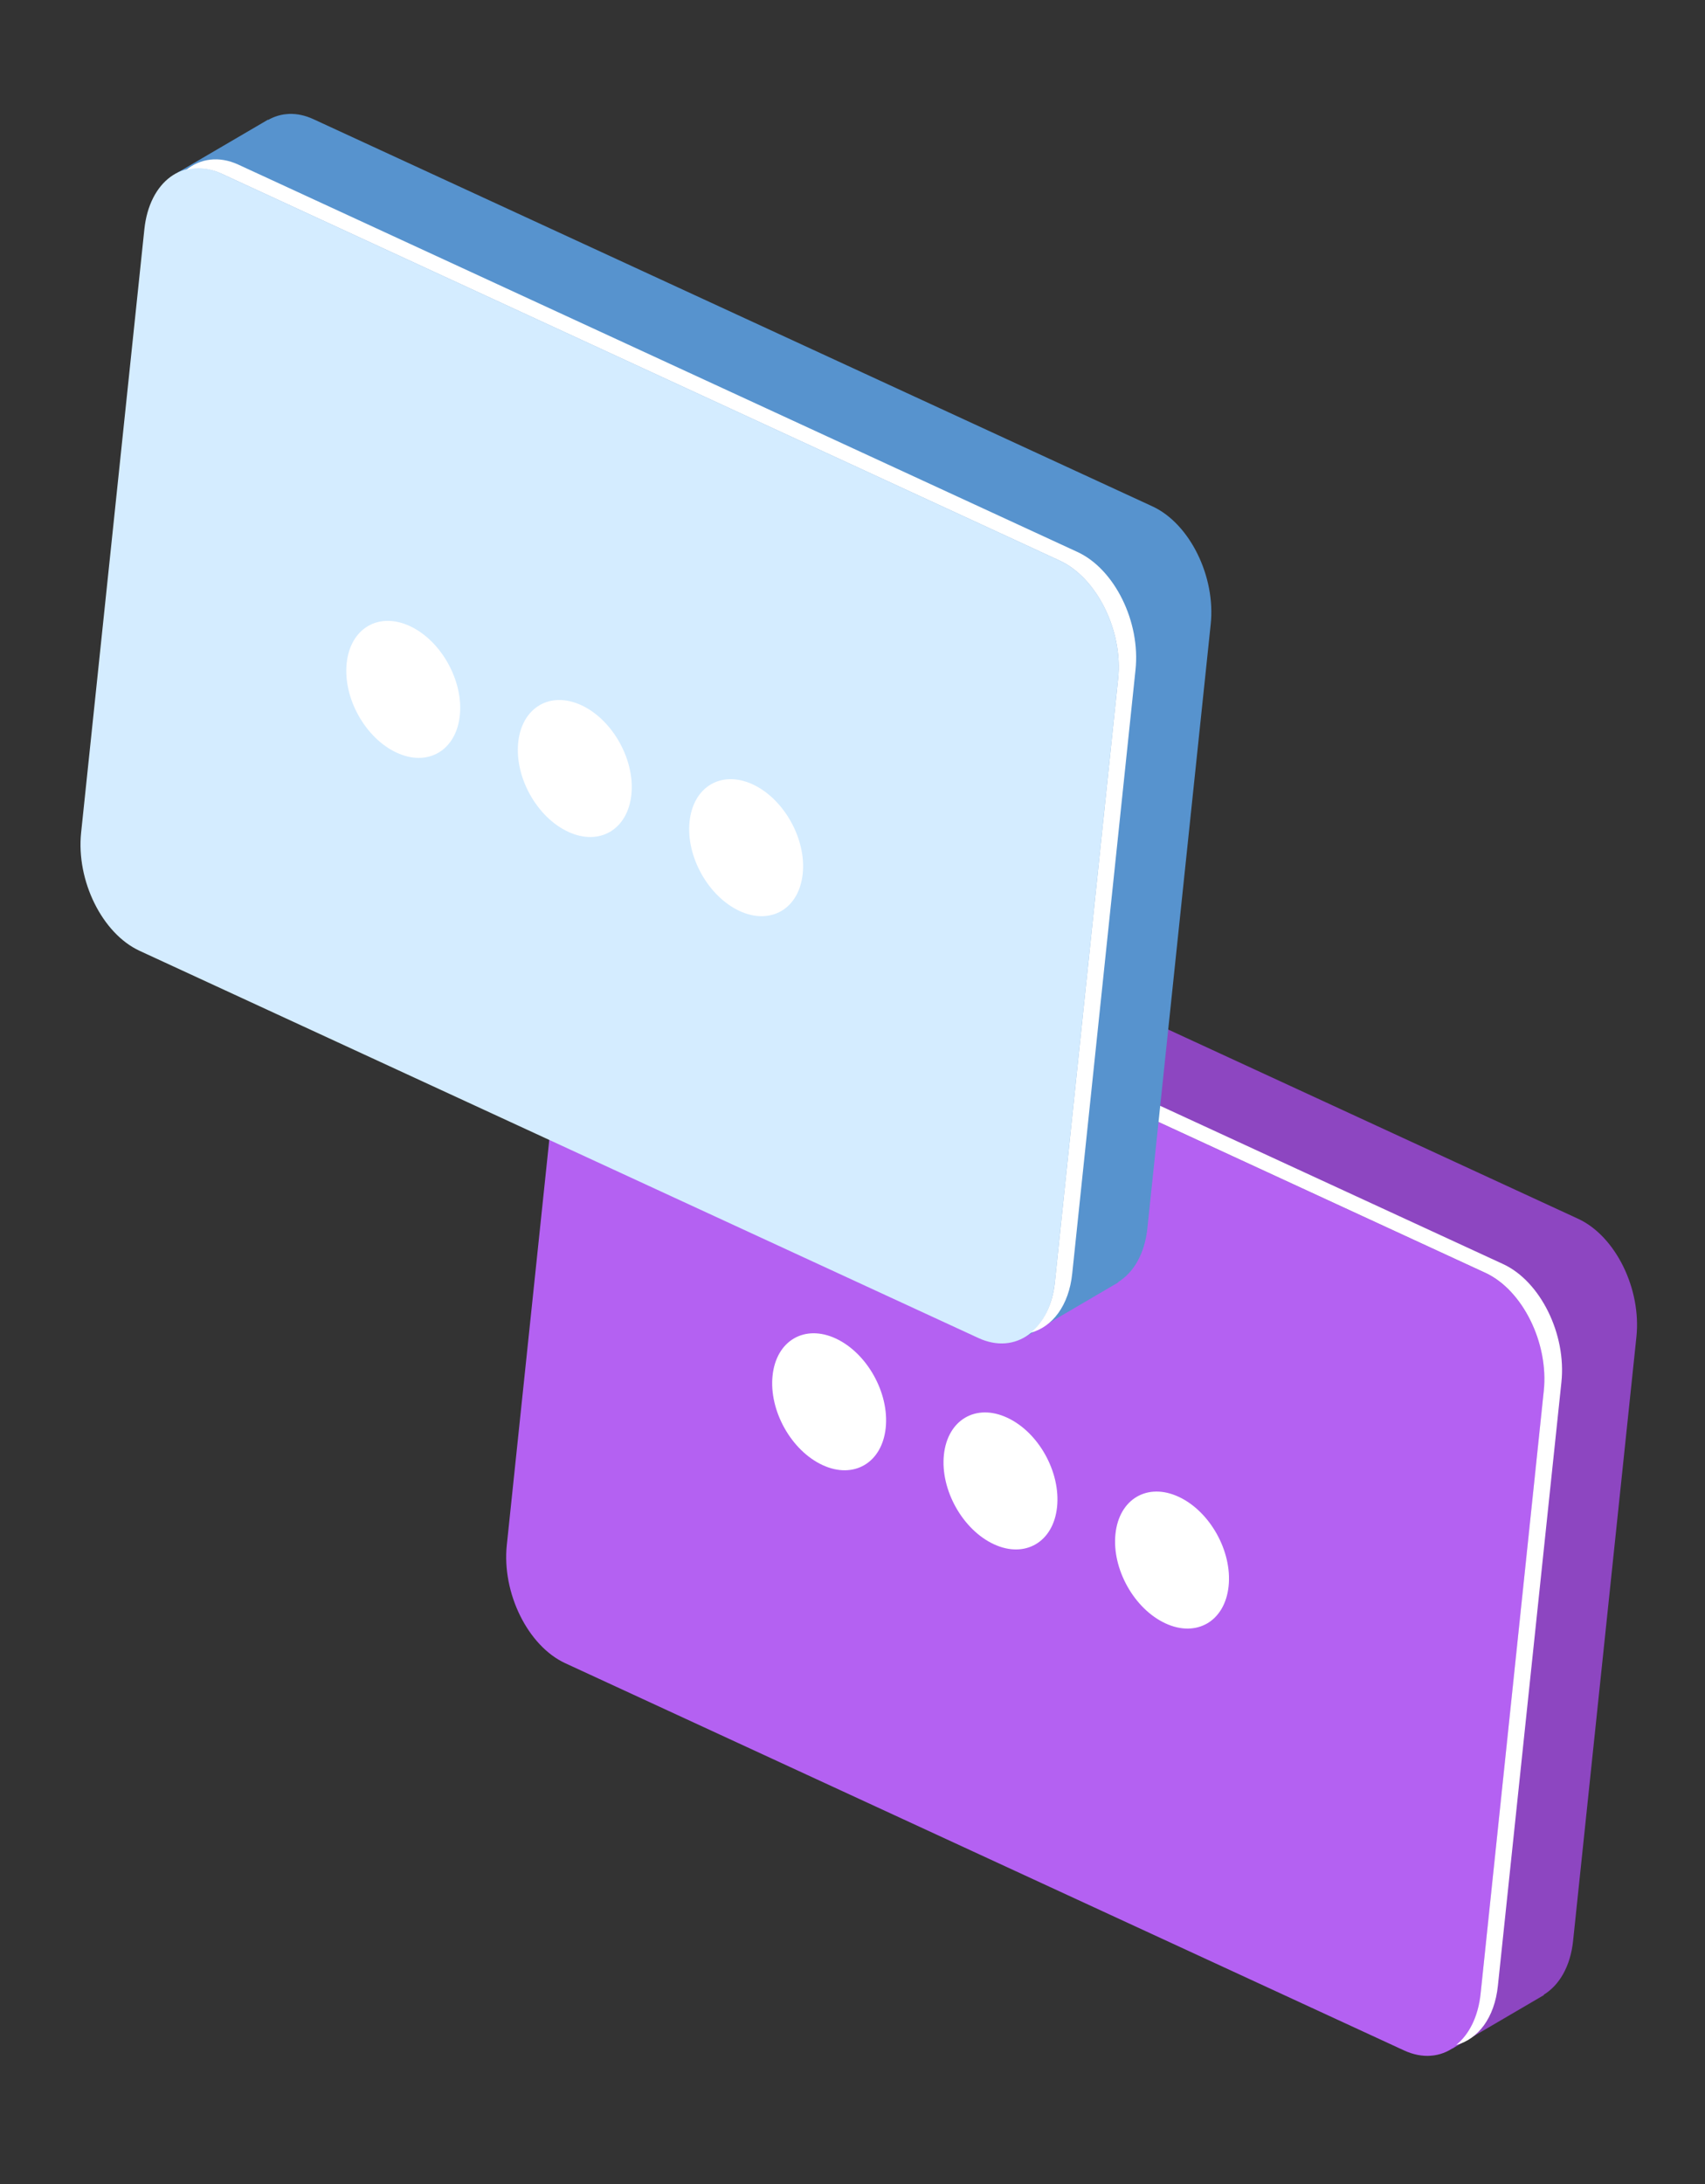<svg width="82" height="105" viewBox="0 0 82 105" fill="none" xmlns="http://www.w3.org/2000/svg">
<rect x="0" y="0" width="82" height="105" fill="#333333" stroke="none"/>
<g clip-path="url(#clip0)">
<path d="M75.9 58.592L35.558 39.977C34.761 39.608 33.992 39.659 33.363 40.017L33.371 39.997L28.996 42.566C28.996 42.566 30.764 43.007 31.802 43.273L28.826 71.682C28.586 73.993 29.843 76.54 31.635 77.36L70.195 95.153L69.847 98.489L74.26 95.906L74.239 95.898C74.991 95.438 75.531 94.535 75.658 93.288L78.7 64.281C78.949 61.959 77.693 59.422 75.9 58.592Z" fill="#8D46C1"/>
<path d="M67.525 98.571L27.183 79.956C25.39 79.126 24.134 76.59 24.374 74.278L27.416 45.271C27.657 42.959 29.304 41.754 31.097 42.584L71.439 61.199C73.232 62.029 74.488 64.566 74.248 66.877L71.206 95.885C70.975 98.195 69.318 99.401 67.525 98.571Z" fill="#B461F2"/>
<path d="M72.293 60.77L31.941 42.156C30.998 41.72 30.107 41.862 29.424 42.406C29.933 42.269 30.509 42.307 31.096 42.575L71.438 61.189C73.231 62.02 74.488 64.566 74.246 66.867L71.205 95.874C71.084 96.97 70.649 97.813 70.032 98.311C71.081 98.035 71.881 97.008 72.04 95.457L75.093 66.458C75.343 64.146 74.086 61.6 72.293 60.77Z" fill="white"/>
<path d="M42.597 68.646C42.42 70.329 41.056 71.126 39.557 70.43C38.057 69.734 36.978 67.814 37.156 66.131C37.333 64.448 38.696 63.65 40.196 64.347C41.695 65.043 42.775 66.963 42.597 68.646Z" fill="white"/>
<path d="M50.838 72.451C50.66 74.135 49.297 74.932 47.797 74.236C46.298 73.539 45.219 71.619 45.396 69.936C45.574 68.253 46.937 67.456 48.436 68.152C49.946 68.848 51.015 70.768 50.838 72.451Z" fill="white"/>
<path d="M59.088 76.256C58.911 77.939 57.548 78.737 56.048 78.04C54.548 77.344 53.469 75.424 53.647 73.741C53.824 72.058 55.187 71.26 56.687 71.957C58.187 72.653 59.266 74.573 59.088 76.256Z" fill="white"/>
<path d="M55.427 24.344L15.075 5.73C14.278 5.361 13.52 5.41 12.89 5.769L12.898 5.748L8.523 8.307C8.523 8.307 10.29 8.748 11.329 9.015L8.353 37.424C8.112 39.735 9.369 42.281 11.161 43.102L49.721 60.895L49.373 64.231L53.786 61.648L53.766 61.64C54.517 61.18 55.057 60.277 55.184 59.03L58.226 30.023C58.477 27.72 57.22 25.174 55.427 24.344Z" fill="#5793CE"/>
<path d="M47.052 64.322L6.71 45.708C4.917 44.877 3.661 42.341 3.901 40.03L6.943 11.022C7.184 8.711 8.831 7.506 10.624 8.336L50.966 26.951C52.759 27.781 54.015 30.317 53.775 32.629L50.733 61.636C50.492 63.947 48.845 65.153 47.052 64.322Z" fill="#D4ECFF"/>
<path d="M51.811 26.532L11.469 7.917C10.526 7.481 9.635 7.623 8.952 8.168C9.461 8.031 10.037 8.068 10.624 8.336L50.966 26.951C52.759 27.781 54.016 30.327 53.775 32.629L50.733 61.636C50.622 62.731 50.177 63.575 49.56 64.073C50.609 63.796 51.409 62.769 51.568 61.218L54.61 32.211C54.861 29.898 53.604 27.352 51.811 26.532Z" fill="white"/>
<path d="M22.114 34.398C21.937 36.081 20.574 36.879 19.074 36.182C17.574 35.486 16.495 33.566 16.673 31.883C16.85 30.2 18.213 29.403 19.713 30.099C21.212 30.795 22.293 32.725 22.114 34.398Z" fill="white"/>
<path d="M30.365 38.203C30.187 39.886 28.824 40.684 27.325 39.987C25.825 39.291 24.746 37.371 24.923 35.688C25.101 34.005 26.464 33.207 27.963 33.904C29.463 34.6 30.543 36.53 30.365 38.203Z" fill="white"/>
<path d="M38.605 42.008C38.428 43.692 37.065 44.489 35.565 43.793C34.066 43.096 32.986 41.177 33.164 39.493C33.342 37.81 34.705 37.013 36.204 37.709C37.704 38.406 38.784 40.335 38.605 42.008Z" fill="white"/>
</g>
<defs>
<clipPath id="clip0">
<rect width="72.51" height="97.96" fill="white" transform="translate(0.742 6.679) rotate(-5.223)"/>
</clipPath>
</defs>
</svg>
